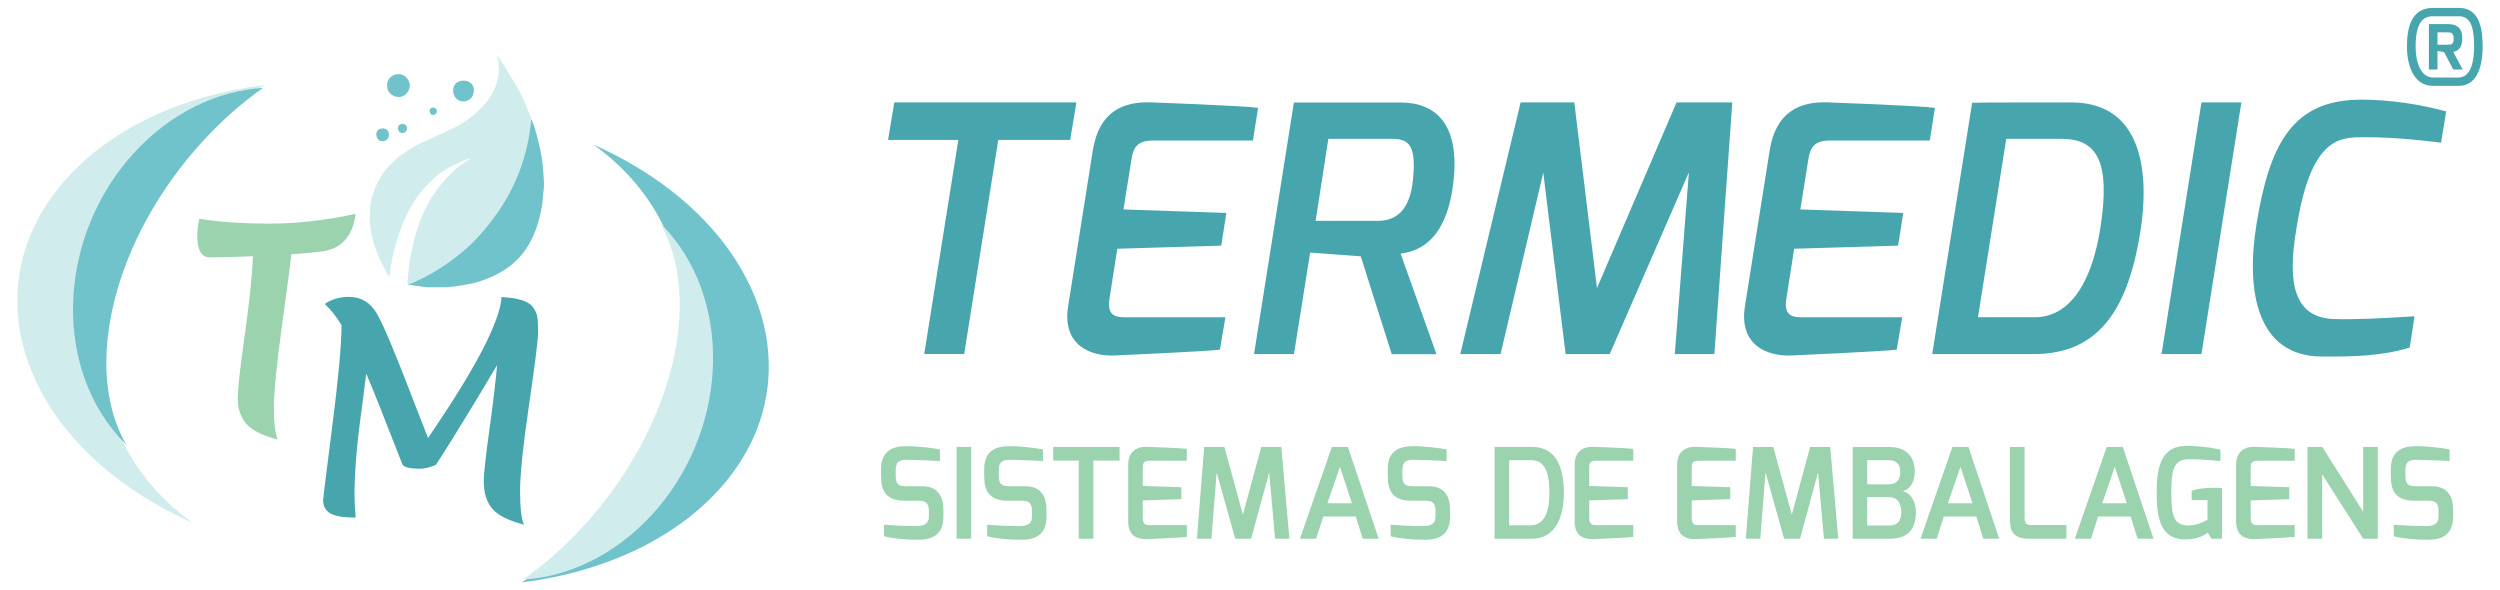 <svg xmlns="http://www.w3.org/2000/svg" xmlns:xlink="http://www.w3.org/1999/xlink" id="Layer_1" viewBox="0 0 360 85" xml:space="preserve">    <title>Termedic</title><g>	<path fill="#47A5AE" d="M127.88,20.15H138l-4.91,30.83h5.75l4.91-30.83h10.36l0.89-5.4h-26.22L127.88,20.15L127.88,20.15z   M153.81,44.1c-0.89,5.65,3.27,7.24,6.69,7.09c0,0,13.34-0.59,15.17-0.84l0.79-4.66h-14.03c-1.44,0-3.07,0.05-2.68-2.58l1.14-7.29  l14.97-0.45l0.74-4.71l-14.82-0.5l1.14-7.14c0.2-1.34,0.55-2.78,3.02-2.78h14.48l0.74-4.71c-1.98-0.3-15.37-0.79-15.37-0.79  c-4.02-0.15-7.54,1.29-8.43,6.94L153.81,44.1L153.81,44.1z M189.45,31.8l1.83-11.8h9.17c2.43,0,3.52,0.89,3.02,5.9  c-0.45,4.41-2.43,5.9-5.06,5.9H189.45L189.45,31.8z M180.58,50.99h5.75l2.33-14.62l7.29,0.54l4.46,14.09h6.44l-5.16-14.48  c1.64-0.25,6.49-0.94,7.58-10.16c1.04-8.53-2.58-11.6-7.58-11.6h-15.37L180.58,50.99L180.58,50.99z M210.28,50.99h5.8l6.15-26.13  l3.22,26.13h6.35l11.4-26.18l-2.03,26.18h5.7l2.58-36.24h-8.03l-11.45,26.73l-3.27-26.73h-7.73L210.28,50.99L210.28,50.99z   M251.27,44.1c-0.89,5.65,3.27,7.24,6.69,7.09c0,0,13.34-0.59,15.17-0.84l0.79-4.66H259.9c-1.44,0-3.07,0.05-2.68-2.58l1.14-7.29  l14.97-0.45l0.74-4.71l-14.82-0.5l1.14-7.14c0.2-1.34,0.55-2.78,3.02-2.78h14.48l0.74-4.71c-1.98-0.3-15.37-0.79-15.37-0.79  c-4.02-0.15-7.54,1.29-8.43,6.94L251.27,44.1L251.27,44.1z M284.83,45.68L288.9,20h8.03c5.06,0,7.04,3.31,5.5,12.96  c-1.14,7.22-4.11,12.72-9.42,12.72H284.83L284.83,45.68z M278.24,50.99h14.57c8.97,0,13.48-5.75,15.37-17.43  c1.29-7.82,0.79-18.81-9.91-18.81c-1.93,0-14.28,0-14.28,0.05L278.24,50.99L278.24,50.99z M311.26,50.99h5.75l5.75-36.24h-5.75  L311.26,50.99L311.26,50.99z M324.94,32.25c-1.59,9.77,0.1,19.04,9.37,19.09c4.66,0.05,8.82-0.1,12.69-1.29l0.69-4.51  c-4.61,0.3-8.48,0.5-11.75,0.4c-5.5-0.3-6.64-4.96-5.25-13.04c2.08-13.34,6.39-13.09,9.62-13.14c4.86-0.05,10.51,0.69,11.2,0.79  l0.74-4.51c-3.62-0.99-8.03-1.69-12.24-1.69C330.15,14.35,326.82,20.7,324.94,32.25L324.94,32.25z"></path>	<path fill="#9BD3AE" d="M126.89,68.75c0,1.28,0.27,3.36,3.34,3.36h2.22c1.03,0,1.3,0.58,1.3,1.43v0.9c0,1.23-1.14,1.32-1.88,1.32  c-1.68,0-3.85-0.13-4.57-0.2v1.66c1.16,0.31,3.13,0.51,4.88,0.51c1.79,0,3.67-0.51,3.67-3.34v-1.01c0-1.46-0.51-3.36-3.02-3.36  h-2.28c-1.03,0-1.57-0.18-1.57-1.45v-0.85c0-1.45,0.76-1.54,1.93-1.5c0.42,0,3.29,0.09,4.44,0.18v-1.66  c-0.9-0.23-3.34-0.51-4.9-0.49c-2.02,0.02-3.58,0.72-3.58,3.34V68.75L126.89,68.75z M137.75,77.58h2.1V64.36h-2.1V77.58  L137.75,77.58z M141.74,68.75c0,1.28,0.27,3.36,3.34,3.36h2.22c1.03,0,1.3,0.58,1.3,1.43v0.9c0,1.23-1.14,1.32-1.88,1.32  c-1.68,0-3.85-0.13-4.57-0.2v1.66c1.16,0.31,3.13,0.51,4.88,0.51c1.79,0,3.67-0.51,3.67-3.34v-1.01c0-1.46-0.51-3.36-3.02-3.36  h-2.28c-1.03,0-1.57-0.18-1.57-1.45v-0.85c0-1.45,0.76-1.54,1.93-1.5c0.42,0,3.29,0.09,4.44,0.18v-1.66  c-0.9-0.23-3.34-0.51-4.9-0.49c-2.02,0.02-3.58,0.72-3.58,3.34V68.75L141.74,68.75z M151.66,66.33h3.68v11.25h2.1V66.33h3.78v-1.97  h-9.56V66.33L151.66,66.33z M162.46,75.12c0,2.29,1.64,2.57,2.84,2.51c0,0,4.95-0.22,5.6-0.31v-1.7h-5.22  c-0.52,0-1.1,0.02-1.12-0.94v-2.62l5.55-0.18v-1.72l-5.55-0.18v-2.62c0-0.49,0-1.01,0.94-1.01h5.4v-1.72  c-0.74-0.11-5.78-0.29-5.78-0.29c-1.23-0.04-2.66,0.51-2.66,2.6V75.12L162.46,75.12z M172.36,77.58h2.08l0.76-9.54l2.67,9.54h2.29  l2.6-9.54l0.85,9.54h2.06l-1.16-13.22h-2.89l-2.64,9.75l-2.67-9.75h-2.91L172.36,77.58L172.36,77.58z M191.14,72.47l1.81-5.26  l1.73,5.26H191.14L191.14,72.47z M187.19,77.58h2.33l1.03-3.2h4.68l1.01,3.2h2.29l-4.43-13.22h-2.31L187.19,77.58L187.19,77.58z   M217.32,75.65v-9.38h3.14c1.64,0,2.66,1.08,2.66,4.73c0,2.69-0.76,4.64-2.66,4.64H217.32L217.32,75.65z M215.22,77.58h5.36  c3.31,0,4.62-3,4.62-6.56c0-3.07-0.74-6.67-4.62-6.67h-5.36V77.58L215.22,77.58z M226.75,75.12c0,2.29,1.64,2.57,2.84,2.51  c0,0,4.95-0.22,5.6-0.31v-1.7h-5.22c-0.52,0-1.1,0.02-1.12-0.94v-2.62l5.55-0.18v-1.72l-5.55-0.18v-2.62c0-0.49,0-1.01,0.94-1.01  h5.4v-1.72c-0.74-0.11-5.78-0.29-5.78-0.29c-1.23-0.04-2.66,0.51-2.66,2.6V75.12L226.75,75.12z M241.51,75.12  c0,2.29,1.64,2.57,2.84,2.51c0,0,4.95-0.22,5.6-0.31v-1.7h-5.22c-0.52,0-1.1,0.02-1.12-0.94v-2.62l5.55-0.18v-1.72l-5.55-0.18  v-2.62c0-0.49,0-1.01,0.94-1.01h5.4v-1.72c-0.74-0.11-5.78-0.29-5.78-0.29c-1.23-0.04-2.66,0.51-2.66,2.6V75.12L241.51,75.12z   M251.4,77.58h2.08l0.76-9.54l2.67,9.54h2.29l2.6-9.54l0.85,9.54h2.06l-1.16-13.22h-2.89l-2.64,9.75l-2.67-9.75h-2.91L251.4,77.58  L251.4,77.58z M268.87,69.74v-3.47H272c0.76,0,1.64,0.29,1.64,1.72c0,1.14-0.58,1.75-1.64,1.75H268.87L268.87,69.74z M268.87,75.67  v-4.08h3.2c1.23,0,1.72,0.99,1.72,2.1c0,1.68-0.92,1.99-1.72,1.99H268.87L268.87,75.67z M266.78,77.58h5.35  c2.78,0,3.76-1.57,3.76-3.81c0-1.82-0.94-2.85-1.91-3.05c1.28-0.29,1.75-1.61,1.75-2.85c0-1.75-0.92-3.5-3.63-3.5h-5.31V77.58  L266.78,77.58z M280.5,72.47l1.81-5.26l1.73,5.26H280.5L280.5,72.47z M276.55,77.58h2.33l1.03-3.2h4.68l1.01,3.2h2.29l-4.43-13.22  h-2.31L276.55,77.58L276.55,77.58z M289.45,75.12c0,2.02,1.3,2.46,2.64,2.46h5.47v-1.97h-4.9c-0.52,0-1.12,0.02-1.12-0.94V64.36  h-2.1V75.12L289.45,75.12z M302.72,72.47l1.81-5.26l1.73,5.26H302.72L302.72,72.47z M298.77,77.58h2.33l1.03-3.2h4.68l1.01,3.2  h2.29l-4.43-13.22h-2.31L298.77,77.58L298.77,77.58z M310.56,70.9c0,3.79,0.56,6.88,4.3,6.77c1.55-0.04,2.44-0.49,3.05-0.98  l0.54,0.89h1.52v-7.3c-0.43-0.04-0.85-0.04-1.23-0.04c-1.37,0-2.38,0.16-3.14,0.43v1.35h2.28v2.82c0,0-1.43,0.85-2.71,0.83  c-2.01-0.02-2.51-1.1-2.51-4.75c0-3.4,0.42-4.8,2.57-4.8c1.97,0,4.41,0.27,4.52,0.27v-1.64c-1.68-0.38-3.29-0.54-4.9-0.54  C311.25,64.21,310.56,67.14,310.56,70.9L310.56,70.9z M322,75.12c0,2.29,1.64,2.57,2.84,2.51c0,0,4.95-0.22,5.6-0.31v-1.7h-5.22  c-0.52,0-1.1,0.02-1.12-0.94v-2.62l5.55-0.18v-1.72l-5.55-0.18v-2.62c0-0.49,0-1.01,0.94-1.01h5.4v-1.72  c-0.74-0.11-5.78-0.29-5.78-0.29c-1.23-0.04-2.66,0.51-2.66,2.6V75.12L322,75.12z M332.28,77.58h2.11V68.3l5.91,9.28h2.1V64.36  h-2.1v9.34l-5.89-9.34h-2.13V77.58L332.28,77.58z M344.29,68.75c0,1.28,0.27,3.36,3.34,3.36h2.22c1.03,0,1.3,0.58,1.3,1.43v0.9  c0,1.23-1.14,1.32-1.88,1.32c-1.68,0-3.85-0.13-4.57-0.2v1.66c1.16,0.31,3.13,0.51,4.88,0.51c1.79,0,3.67-0.51,3.67-3.34v-1.01  c0-1.46-0.51-3.36-3.02-3.36h-2.28c-1.03,0-1.57-0.18-1.57-1.45v-0.85c0-1.45,0.76-1.54,1.93-1.5c0.42,0,3.29,0.09,4.44,0.18v-1.66  c-0.9-0.23-3.34-0.51-4.9-0.49c-2.02,0.02-3.58,0.72-3.58,3.34V68.75L344.29,68.75z M199.85,68.75c0,1.28,0.27,3.36,3.34,3.36h2.22  c1.03,0,1.3,0.58,1.3,1.43v0.9c0,1.23-1.14,1.32-1.88,1.32c-1.68,0-3.85-0.13-4.57-0.2v1.66c1.16,0.31,3.13,0.51,4.88,0.51  c1.79,0,3.67-0.51,3.67-3.34v-1.01c0-1.46-0.51-3.36-3.02-3.36h-2.28c-1.03,0-1.57-0.18-1.57-1.45v-0.85c0-1.45,0.76-1.54,1.93-1.5  c0.42,0,3.29,0.09,4.44,0.18v-1.66c-0.9-0.23-3.34-0.51-4.9-0.49c-2.02,0.02-3.58,0.72-3.58,3.34V68.75L199.85,68.75z"></path>	<path fill="#9BD3AE" d="M28.4,33.85c0.05-1.02,0.16-1.8,0.31-2.35c2.82,0.47,6.2,0.7,10.14,0.7c3.94,0,8.07-0.47,12.37-1.41  c-0.44,3.32-2.13,5.13-5.05,5.44c-0.91,0.13-2.32,0.26-4.23,0.39c-0.05,0.76-0.48,4.07-1.29,9.93c-0.81,5.86-1.21,9.9-1.21,12.12  s0.18,3.76,0.55,4.62c-2.22-0.57-3.73-1.34-4.54-2.29c-0.81-0.95-1.21-2.13-1.21-3.54c0-1.41,0.33-4.47,1-9.18  c0.67-4.71,1.06-8.5,1.19-11.38c-2.11,0.1-4.19,0.16-6.23,0.16C29,37.06,28.4,35.99,28.4,33.85L28.4,33.85z"></path>	<path fill="#47A5AE" d="M62.76,66.95c-0.94,0.37-1.68,0.55-2.2,0.55c-1.57,0-2.45-0.22-2.63-0.67c-2.62-6.74-4.35-11.08-5.19-13.02  c-0.08,0.71-0.29,2.35-0.63,4.92c-0.71,5.03-1.06,9.22-1.06,12.54c0,0.81,0.05,1.9,0.16,3.26c-1.84,0-3.07-0.22-3.72-0.65  c-0.64-0.43-0.96-1.04-0.96-1.83c0-0.26,0.44-3.83,1.32-10.7c0.88-6.87,1.32-11.65,1.32-14.35v-0.2c-0.76-1.23-1.56-2.24-2.4-3.03  c0.97-0.68,2.14-1.02,3.5-1.02c1.73,0,3.07,0.81,4.01,2.42c0.94,1.61,2.79,6.04,5.55,13.27l1.81,4.64  c0.16-0.26,0.39-0.62,0.71-1.06c6.4-9.46,9.69-15.89,9.87-19.27c0,0.03,0.31,0.06,0.94,0.1c0.63,0.04,1.3,0.17,2.03,0.39  c0.72,0.22,1.25,0.56,1.57,1.02c0.33,0.46,0.53,0.9,0.61,1.34c0.08,0.43,0.12,1.17,0.12,2.2c0,1.04-0.43,4.52-1.3,10.44  c-0.87,5.93-1.3,10.07-1.3,12.45c0,2.37,0.18,3.99,0.55,4.86c-2.23-0.58-3.75-1.34-4.56-2.3c-0.81-0.96-1.22-2.29-1.22-3.99  c0-1,0.27-3.45,0.81-7.35c0.54-3.91,0.91-7.03,1.12-9.36c-1.05,1.81-2.54,4.29-4.46,7.43c-1.93,3.15-3.09,5.01-3.48,5.6  C63.24,66.19,62.95,66.64,62.76,66.95L62.76,66.95z"></path>	<path fill-rule="evenodd" fill="#70C2CB" d="M85.44,20.82c0.9,0.4,1.78,0.82,2.66,1.26c22.28,11.27,29.28,32.85,15.63,48.2  c-6.69,7.52-17.08,12.14-28.57,13.59c4.29-2.89,8.23-6.28,11.66-10.14C103.19,55.32,102.17,32.76,85.44,20.82L85.44,20.82z"></path>	<path fill-rule="evenodd" fill="#D1ECEC" d="M95.02,32.09c0.4,0.39,0.78,0.79,1.16,1.22c9.52,10.82,8.47,29.12-2.35,40.87  c-5.3,5.75-11.96,8.87-18.5,9.28c2.97-2.1,5.86-4.63,8.58-7.58C96.89,61.78,101.4,43.08,95.02,32.09L95.02,32.09z"></path>	<path fill-rule="evenodd" fill="#D1ECEC" d="M27.76,75.29c-0.9-0.4-1.78-0.82-2.66-1.26C2.82,62.76-4.18,41.18,9.48,25.83  c6.69-7.52,17.08-12.14,28.57-13.59c-4.29,2.89-8.23,6.28-11.66,10.14C10.01,40.79,11.03,63.35,27.76,75.29L27.76,75.29z"></path>	<path fill-rule="evenodd" fill="#70C2CB" d="M18.18,64.02c-0.4-0.39-0.78-0.79-1.16-1.22C7.5,51.98,8.55,33.69,19.37,21.94  c5.3-5.75,11.96-8.87,18.5-9.28c-2.97,2.1-5.86,4.63-8.58,7.58C16.31,34.33,11.8,53.03,18.18,64.02L18.18,64.02z"></path>	<path fill-rule="evenodd" fill="#D1ECEC" d="M67.85,22.81l0.13-0.07L67.85,22.81L67.85,22.81z M67.85,22.81l-0.24,0.15  c-0.71,0.4-1.13,0.71-1.77,1.22c-0.61,0.48-1.27,1.09-1.76,1.69l-0.77,0.92c-1.03,1.39-1.2,1.68-1.99,3.15  c-1.28,2.37-2.34,6.71-2.52,9.39c-0.03,0.51-0.13,1.1-0.13,1.64c0.69-0.13,2.95-1.32,3.55-1.67c2.35-1.37,4.78-3.2,6.57-5.14  c4.14-4.5,7.06-9.91,7.72-17.02c-0.02-0.23-0.13-0.42-0.21-0.63c-0.48-1.22-1.32-3.12-1.97-4.21l-2.01-3.27  c-0.17-0.25-0.56-0.86-0.75-1c0.02,0.26,0.1,0.35,0.16,0.62c0.04,0.2,0.09,0.55,0.1,0.74c0.03,0.57,0,1.13-0.08,1.61  c-0.29,1.65-1.12,3.21-2.28,4.36c-1.18,1.17-1.42,1.38-2.74,2.27c-0.38,0.25-0.65,0.4-1.05,0.64l-4.59,2.12  c-0.81,0.35-1.52,0.71-2.21,1.17c-0.57,0.38-1.43,0.93-1.91,1.41c-0.3,0.3-0.55,0.55-0.85,0.85c-1.33,1.32-2.48,3.52-2.77,5.63  c-0.35,2.51,0.15,4.93,1,7.05c0.09,0.23,0.14,0.39,0.24,0.6c0.22,0.47,1.15,2.38,1.48,2.76c0.04-0.46,0.15-1.03,0.22-1.53  c0.22-1.41,0.62-3.05,1.05-4.35c0.72-2.15,1.64-4.16,3-5.98l0.82-1.01c1.47-1.49,1.81-1.89,3.76-3.01l0.91-0.45  C66.25,23.32,67.46,22.82,67.85,22.81L67.85,22.81z"></path>	<path fill-rule="evenodd" fill="#70C2CB" d="M58.68,40.98l2.62,0.37c0.05,0.01,0.09,0.01,0.14,0.02h2.77  c1.73-0.13,3.61-0.45,4.82-0.84c5.7-1.82,8.1-5.45,9.05-11.06l0.25-2.61c0.04-0.74-0.17-3.24-0.29-4.01  c-0.16-1.08-0.96-4.62-1.49-5.61l-0.05-0.08c-0.65,7.11-3.58,12.52-7.72,17.02c-1.79,1.95-4.22,3.78-6.57,5.14  C61.63,39.66,59.37,40.85,58.68,40.98L58.68,40.98z"></path>	<path fill-rule="evenodd" fill="#70C2CB" d="M55.75,12.14v0.33c0,0.77,0.74,1.5,1.69,1.5c1.21,0,2.21-1.66,1.06-2.82  C57.43,10.07,55.75,11,55.75,12.14L55.75,12.14z"></path>	<path fill-rule="evenodd" fill="#70C2CB" d="M65.25,12.98c0,2.2,2.99,2.13,2.99,0C68.25,11.17,65.25,11.13,65.25,12.98L65.25,12.98  z"></path>	<path fill-rule="evenodd" fill="#70C2CB" d="M54.19,19.3c0,1.49,1.82,1.23,1.82,0.13C56.01,18.12,54.19,18.28,54.19,19.3  L54.19,19.3z"></path>	<path fill-rule="evenodd" fill="#70C2CB" d="M57.31,18.45c0,0.98,1.3,0.9,1.3,0C58.61,17.65,57.31,17.63,57.31,18.45L57.31,18.45z"></path>	<path fill-rule="evenodd" fill="#70C2CB" d="M61.87,15.91c0,0.98,1.04,0.7,1.04,0.13C62.91,15.27,61.87,15.39,61.87,15.91  L61.87,15.91z"></path>	<path fill="#47A5AE" d="M351,6.44V4.66h1.39c0.51,0,0.93,0.03,0.93,0.83c0,0.8-0.14,0.95-0.93,0.95H351L351,6.44z M349.76,10.01  H351V7.33l0.95,0.18l1.32,2.5h1.36l-1.36-2.53c0.58-0.15,1.3-0.43,1.3-1.99c0-1.66-1.04-2.02-2.05-2.02h-2.76V10.01L349.76,10.01z   M347.85,6.72c0-3.57,1.13-4.38,2.5-4.38h3.77c2.01,0,2.15,2.54,2.15,4.38c0,3.13-0.95,4.43-2.21,4.44h-3.71  C348.6,11.15,347.85,9,347.85,6.72L347.85,6.72z M346.6,6.72c0,2.51,0.87,5.64,3.74,5.64h3.77c2.31,0,3.39-2.33,3.39-5.64  c0-2.39-0.35-5.58-3.39-5.58h-3.77C347.2,1.14,346.6,4.05,346.6,6.72L346.6,6.72z"></path></g></svg>